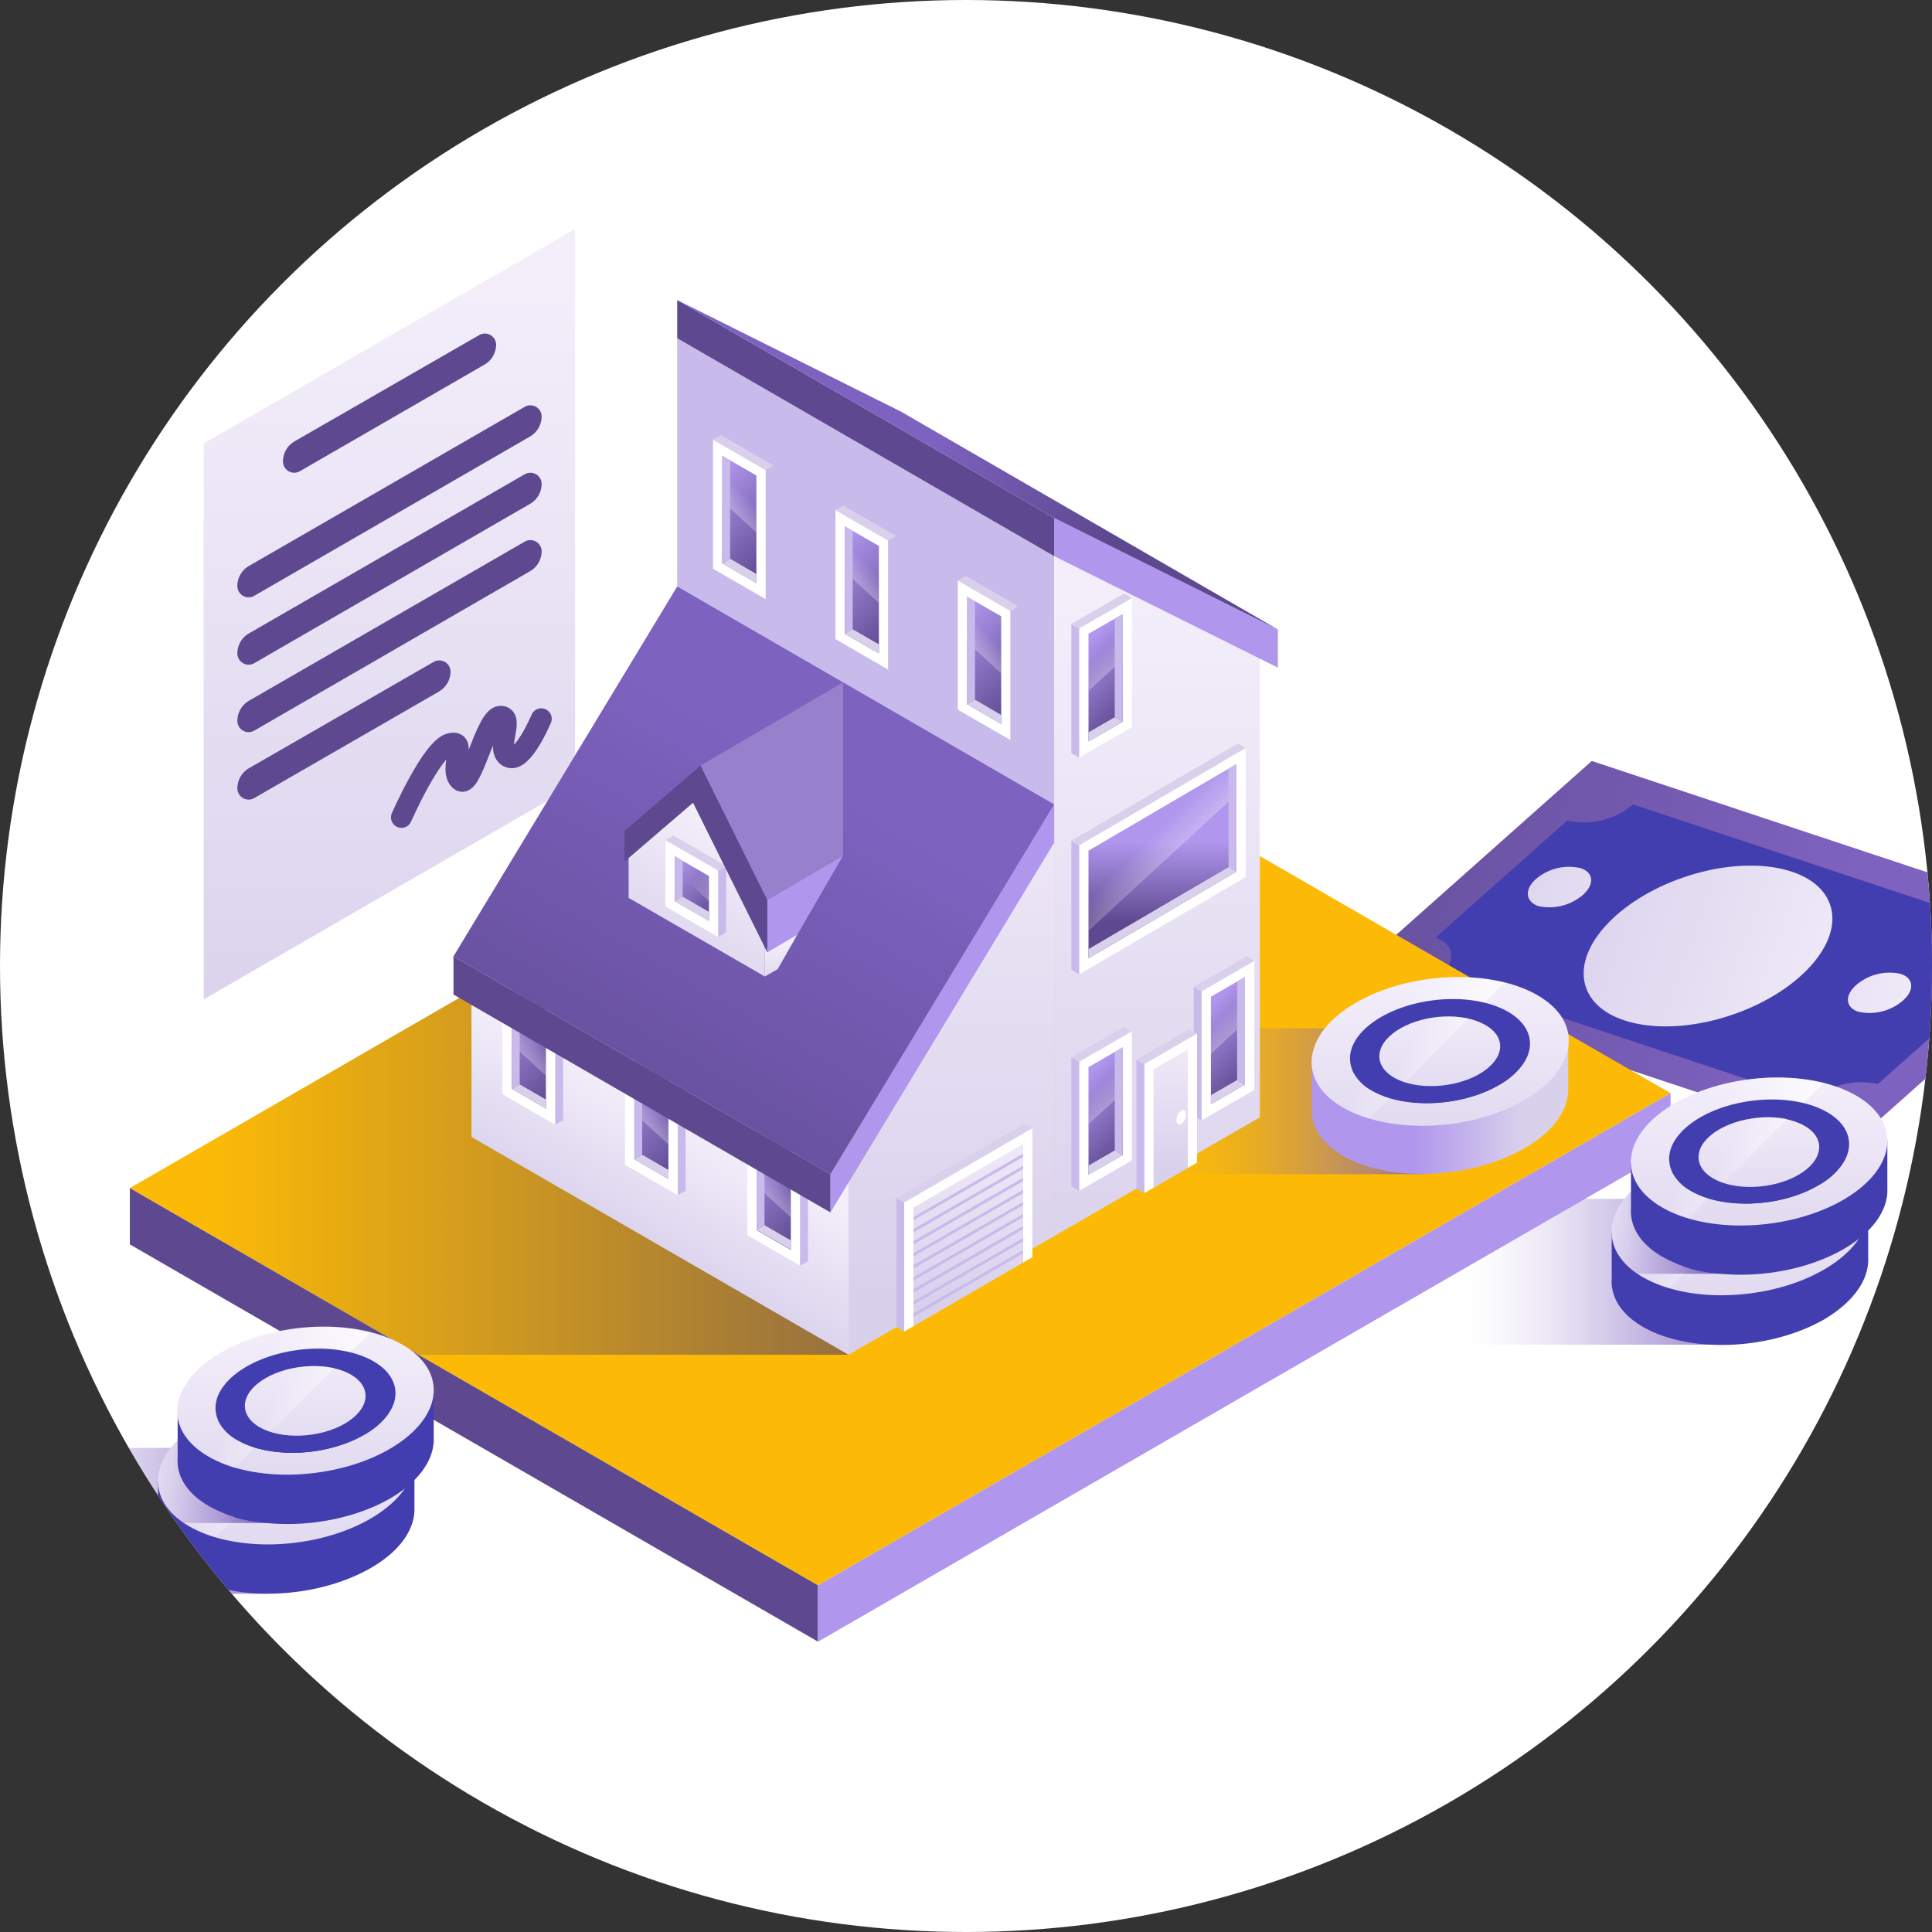 <?xml version="1.0" encoding="UTF-8"?> <svg xmlns="http://www.w3.org/2000/svg" xmlns:xlink="http://www.w3.org/1999/xlink" id="Слой_1" data-name="Слой 1" viewBox="0 0 202.5 202.5"><rect x="0" y="0" width="202.5" height="202.5" fill="#333333" stroke="none"/> <defs> <style>.cls-1,.cls-12{fill:none;}.cls-2{clip-path:url(#clip-path);}.cls-3{fill:#fff;}.cls-4{fill:url(#linear-gradient);}.cls-5{fill:url(#linear-gradient-2);}.cls-6{fill:#423eaf;}.cls-7{fill:url(#linear-gradient-3);}.cls-8{fill:url(#linear-gradient-4);}.cls-9{fill:url(#linear-gradient-5);}.cls-10{fill:url(#linear-gradient-6);}.cls-11{fill:#5e4990;}.cls-12{stroke:#5e4990;stroke-linecap:round;stroke-miterlimit:10;stroke-width:2.2px;}.cls-13{fill:#fcba06;}.cls-14{fill:url(#linear-gradient-7);}.cls-15{fill:url(#linear-gradient-8);}.cls-16{fill:#c9baec;}.cls-17{fill:url(#linear-gradient-9);}.cls-18{fill:url(#linear-gradient-10);}.cls-19{fill:url(#linear-gradient-11);}.cls-20{fill:#d9d1ec;}.cls-21{fill:url(#linear-gradient-12);}.cls-22{fill:url(#linear-gradient-13);}.cls-23{fill:url(#linear-gradient-14);}.cls-24{fill:url(#linear-gradient-15);}.cls-25{fill:url(#linear-gradient-16);}.cls-26{fill:url(#linear-gradient-17);}.cls-27{fill:url(#linear-gradient-18);}.cls-28{fill:url(#linear-gradient-19);}.cls-29{fill:url(#linear-gradient-20);}.cls-30{fill:url(#linear-gradient-21);}.cls-31{fill:url(#linear-gradient-22);}.cls-32{fill:url(#linear-gradient-23);}.cls-33{fill:url(#linear-gradient-24);}.cls-34{fill:url(#linear-gradient-25);}.cls-35{fill:#b096ed;}.cls-36{fill:url(#linear-gradient-26);}.cls-37{fill:url(#linear-gradient-27);}.cls-38{fill:url(#linear-gradient-28);}.cls-39{fill:url(#linear-gradient-29);}.cls-40{fill:url(#linear-gradient-30);}.cls-41{fill:#9781cd;}.cls-42{fill:url(#linear-gradient-31);}.cls-43{fill:url(#linear-gradient-32);}.cls-44{fill:url(#linear-gradient-33);}.cls-45{fill:url(#linear-gradient-34);}.cls-46{fill:url(#linear-gradient-35);}.cls-47{fill:url(#linear-gradient-36);}.cls-48{fill:url(#linear-gradient-37);}.cls-49{fill:url(#linear-gradient-38);}.cls-50{fill:url(#linear-gradient-39);}.cls-51{fill:url(#linear-gradient-40);}.cls-52{fill:url(#linear-gradient-41);}.cls-53{fill:url(#linear-gradient-42);}.cls-54{fill:url(#linear-gradient-43);}.cls-55{fill:url(#linear-gradient-44);}.cls-56{fill:url(#linear-gradient-45);}.cls-57{fill:url(#linear-gradient-46);}.cls-58{fill:url(#linear-gradient-47);}.cls-59{fill:url(#linear-gradient-48);}.cls-60{fill:url(#linear-gradient-49);}.cls-61{fill:url(#linear-gradient-50);}.cls-62{fill:url(#linear-gradient-51);}.cls-63{fill:url(#linear-gradient-52);}.cls-64{fill:url(#linear-gradient-53);}.cls-65{fill:url(#linear-gradient-54);}.cls-66{fill:url(#linear-gradient-55);}.cls-67{fill:url(#linear-gradient-56);}.cls-68{fill:url(#linear-gradient-57);}.cls-69{fill:url(#linear-gradient-58);}.cls-70{fill:url(#linear-gradient-59);}.cls-71{fill:url(#linear-gradient-60);}.cls-72{fill:url(#linear-gradient-61);}.cls-73{fill:url(#linear-gradient-62);}.cls-74{fill:url(#linear-gradient-63);}</style> <clipPath id="clip-path"> <circle class="cls-1" cx="101.25" cy="101.25" r="101.25"></circle> </clipPath> <linearGradient id="linear-gradient" x1="185.96" y1="133.29" x2="153.81" y2="133.29" gradientUnits="userSpaceOnUse"> <stop offset="0" stop-color="#7e62c0"></stop> <stop offset="0.06" stop-color="#7e62c0" stop-opacity="0.91"></stop> <stop offset="0.31" stop-color="#7e62c0" stop-opacity="0.59"></stop> <stop offset="0.54" stop-color="#7e62c0" stop-opacity="0.34"></stop> <stop offset="0.73" stop-color="#7e62c0" stop-opacity="0.15"></stop> <stop offset="0.9" stop-color="#7e62c0" stop-opacity="0.04"></stop> <stop offset="1" stop-color="#7e62c0" stop-opacity="0"></stop> </linearGradient> <linearGradient id="linear-gradient-2" x1="-683.07" y1="686.36" x2="-618.96" y2="723.37" gradientTransform="matrix(0.98, -0.2, 0.2, 0.98, 657.32, -728.02)" gradientUnits="userSpaceOnUse"> <stop offset="0" stop-color="#5e4990"></stop> <stop offset="0.94" stop-color="#7e62c0"></stop> </linearGradient> <linearGradient id="linear-gradient-3" x1="-650.06" y1="704.8" x2="-618.55" y2="723.95" gradientTransform="translate(896.02 -532.42) rotate(6.95)" gradientUnits="userSpaceOnUse"> <stop offset="0" stop-color="#d9d1ec"></stop> <stop offset="1" stop-color="#f3eefa"></stop> </linearGradient> <linearGradient id="linear-gradient-4" x1="-654.26" y1="700.97" x2="-633.54" y2="715.77" gradientTransform="matrix(0.98, -0.2, 0.2, 0.98, 657.32, -728.02)" xlink:href="#linear-gradient-3"></linearGradient> <linearGradient id="linear-gradient-5" x1="-631.93" y1="713.54" x2="-611.91" y2="726.6" gradientTransform="matrix(0.98, -0.2, 0.2, 0.98, 657.32, -728.02)" xlink:href="#linear-gradient-3"></linearGradient> <linearGradient id="linear-gradient-6" x1="40.82" y1="112.27" x2="40.82" y2="29.92" gradientTransform="matrix(1, 0, 0, 1, 0, 0)" xlink:href="#linear-gradient-3"></linearGradient> <linearGradient id="linear-gradient-7" x1="154.92" y1="115.42" x2="122.77" y2="115.42" xlink:href="#linear-gradient"></linearGradient> <linearGradient id="linear-gradient-8" x1="142.55" y1="119.78" x2="21.83" y2="119.78" gradientUnits="userSpaceOnUse"> <stop offset="0" stop-color="#45356d"></stop> <stop offset="1" stop-color="#45356d" stop-opacity="0"></stop> </linearGradient> <linearGradient id="linear-gradient-9" x1="64.38" y1="130.11" x2="71.57" y2="117.28" gradientTransform="matrix(1, 0, 0, 1, 0, 0)" xlink:href="#linear-gradient-3"></linearGradient> <linearGradient id="linear-gradient-10" x1="85.33" y1="128.52" x2="76.87" y2="120.06" gradientUnits="userSpaceOnUse"> <stop offset="0" stop-color="#5e4990"></stop> <stop offset="0.94" stop-color="#b096ed"></stop> </linearGradient> <linearGradient id="linear-gradient-11" x1="-7001.39" y1="128.59" x2="-7006.67" y2="123.3" gradientTransform="matrix(-1, 0, 0, 1, -6925.3, 0)" gradientUnits="userSpaceOnUse"> <stop offset="0" stop-color="#fff"></stop> <stop offset="1" stop-color="#fff" stop-opacity="0"></stop> </linearGradient> <linearGradient id="linear-gradient-12" x1="72.5" y1="121.14" x2="64.05" y2="112.68" xlink:href="#linear-gradient-10"></linearGradient> <linearGradient id="linear-gradient-13" x1="-6988.56" y1="120.94" x2="-6993.85" y2="115.65" xlink:href="#linear-gradient-11"></linearGradient> <linearGradient id="linear-gradient-14" x1="59.66" y1="113.75" x2="51.2" y2="105.3" xlink:href="#linear-gradient-10"></linearGradient> <linearGradient id="linear-gradient-15" x1="-6975.72" y1="113.74" x2="-6981.01" y2="108.45" xlink:href="#linear-gradient-11"></linearGradient> <linearGradient id="linear-gradient-16" x1="107.39" y1="73.44" x2="98.93" y2="64.98" xlink:href="#linear-gradient-10"></linearGradient> <linearGradient id="linear-gradient-17" x1="-7023.44" y1="71.57" x2="-7028.73" y2="66.28" xlink:href="#linear-gradient-11"></linearGradient> <linearGradient id="linear-gradient-18" x1="94.56" y1="66.05" x2="86.1" y2="57.6" xlink:href="#linear-gradient-10"></linearGradient> <linearGradient id="linear-gradient-19" x1="-7010.62" y1="64.19" x2="-7015.91" y2="58.9" xlink:href="#linear-gradient-11"></linearGradient> <linearGradient id="linear-gradient-20" x1="81.72" y1="58.67" x2="73.26" y2="50.21" xlink:href="#linear-gradient-10"></linearGradient> <linearGradient id="linear-gradient-21" x1="-6997.78" y1="56.8" x2="-7003.07" y2="51.52" xlink:href="#linear-gradient-11"></linearGradient> <linearGradient id="linear-gradient-22" x1="99.71" y1="135.56" x2="99.71" y2="69.84" gradientTransform="matrix(1, 0, 0, 1, 0, 0)" xlink:href="#linear-gradient-3"></linearGradient> <linearGradient id="linear-gradient-23" x1="121.27" y1="136.2" x2="121.27" y2="63.5" gradientTransform="matrix(1, 0, 0, 1, 0, 0)" xlink:href="#linear-gradient-3"></linearGradient> <linearGradient id="linear-gradient-24" x1="119.08" y1="74.24" x2="112.68" y2="67.84" xlink:href="#linear-gradient-10"></linearGradient> <linearGradient id="linear-gradient-25" x1="120.89" y1="73.4" x2="115.6" y2="68.11" gradientTransform="matrix(1, 0, 0, 1, 0, 0)" xlink:href="#linear-gradient-11"></linearGradient> <linearGradient id="linear-gradient-26" x1="57.39" y1="129.73" x2="87.2" y2="78.08" gradientTransform="matrix(1, 0, 0, 1, 0, 0)" xlink:href="#linear-gradient-2"></linearGradient> <linearGradient id="linear-gradient-27" x1="81.86" y1="103.81" x2="81.86" y2="98.96" gradientTransform="matrix(1, 0, 0, 1, 0, 0)" xlink:href="#linear-gradient-3"></linearGradient> <linearGradient id="linear-gradient-28" x1="584.51" y1="-2048.93" x2="584.51" y2="-2065.93" gradientTransform="matrix(0.87, 0.5, 0, 1.15, -433.15, 2169.95)" xlink:href="#linear-gradient-3"></linearGradient> <linearGradient id="linear-gradient-29" x1="75.11" y1="95.73" x2="69.93" y2="90.55" xlink:href="#linear-gradient-10"></linearGradient> <linearGradient id="linear-gradient-30" x1="79.86" y1="98.83" x2="72.86" y2="91.84" gradientTransform="matrix(1, 0, 0, 1, 0, 0)" xlink:href="#linear-gradient-11"></linearGradient> <linearGradient id="linear-gradient-31" x1="119.08" y1="119.65" x2="112.68" y2="113.26" xlink:href="#linear-gradient-10"></linearGradient> <linearGradient id="linear-gradient-32" x1="120.89" y1="118.82" x2="115.6" y2="113.53" gradientTransform="matrix(1, 0, 0, 1, 0, 0)" xlink:href="#linear-gradient-11"></linearGradient> <linearGradient id="linear-gradient-33" x1="121.84" y1="96.65" x2="121.84" y2="87.73" xlink:href="#linear-gradient-10"></linearGradient> <linearGradient id="linear-gradient-34" x1="128.7" y1="95.68" x2="120.58" y2="87.56" gradientTransform="matrix(1, 0, 0, 1, 0, 0)" xlink:href="#linear-gradient-11"></linearGradient> <linearGradient id="linear-gradient-35" x1="131.9" y1="112.27" x2="125.51" y2="105.88" xlink:href="#linear-gradient-10"></linearGradient> <linearGradient id="linear-gradient-36" x1="133.71" y1="111.43" x2="128.43" y2="106.15" gradientTransform="matrix(1, 0, 0, 1, 0, 0)" xlink:href="#linear-gradient-11"></linearGradient> <linearGradient id="linear-gradient-37" x1="116.61" y1="53.71" x2="95.89" y2="46.4" gradientTransform="matrix(1, 0, 0, 1, 0, 0)" xlink:href="#linear-gradient-2"></linearGradient> <linearGradient id="linear-gradient-38" x1="122.7" y1="122.33" x2="122.7" y2="107.5" gradientTransform="matrix(1, 0, 0, 1, 0, 0)" xlink:href="#linear-gradient-3"></linearGradient> <linearGradient id="linear-gradient-39" x1="101.49" y1="136.15" x2="101.49" y2="116.62" gradientTransform="matrix(1, 0, 0, 1, 0, 0)" xlink:href="#linear-gradient-3"></linearGradient> <linearGradient id="linear-gradient-40" x1="182.36" y1="143.84" x2="182.36" y2="120.68" gradientTransform="translate(16.83 -21.12) rotate(6.95)" xlink:href="#linear-gradient-3"></linearGradient> <linearGradient id="linear-gradient-41" x1="187.11" y1="130.81" x2="175.5" y2="124.58" gradientUnits="userSpaceOnUse"> <stop offset="0" stop-color="#fff"></stop> <stop offset="0.86" stop-color="#fff" stop-opacity="0"></stop> </linearGradient> <linearGradient id="linear-gradient-42" x1="179.68" y1="126.89" x2="167.09" y2="126.89" xlink:href="#linear-gradient"></linearGradient> <linearGradient id="linear-gradient-43" x1="182.33" y1="139.31" x2="182.33" y2="121.38" gradientTransform="matrix(1, 0, 0, 1, 0, 0)" xlink:href="#linear-gradient-3"></linearGradient> <linearGradient id="linear-gradient-44" x1="187.24" y1="130.99" x2="178.25" y2="125.88" xlink:href="#linear-gradient-41"></linearGradient> <linearGradient id="linear-gradient-45" x1="184.38" y1="136.53" x2="184.38" y2="113.37" gradientTransform="translate(15.96 -21.42) rotate(6.95)" xlink:href="#linear-gradient-3"></linearGradient> <linearGradient id="linear-gradient-46" x1="189.13" y1="123.5" x2="177.52" y2="117.27" xlink:href="#linear-gradient-41"></linearGradient> <linearGradient id="linear-gradient-47" x1="184.35" y1="132" x2="184.35" y2="114.07" gradientTransform="matrix(1, 0, 0, 1, 0, 0)" xlink:href="#linear-gradient-3"></linearGradient> <linearGradient id="linear-gradient-48" x1="189.26" y1="123.68" x2="180.27" y2="118.57" xlink:href="#linear-gradient-41"></linearGradient> <linearGradient id="linear-gradient-49" x1="32.75" y1="159.41" x2="0.91" y2="159.41" xlink:href="#linear-gradient"></linearGradient> <linearGradient id="linear-gradient-50" x1="30" y1="169.95" x2="30" y2="146.8" gradientTransform="translate(18.87 -2.5) rotate(6.95)" xlink:href="#linear-gradient-3"></linearGradient> <linearGradient id="linear-gradient-51" x1="34.75" y1="156.93" x2="23.13" y2="150.7" xlink:href="#linear-gradient-41"></linearGradient> <linearGradient id="linear-gradient-52" x1="27.31" y1="153" x2="14.73" y2="153" xlink:href="#linear-gradient"></linearGradient> <linearGradient id="linear-gradient-53" x1="29.97" y1="165.43" x2="29.97" y2="147.5" gradientTransform="matrix(1, 0, 0, 1, 0, 0)" xlink:href="#linear-gradient-3"></linearGradient> <linearGradient id="linear-gradient-54" x1="34.87" y1="157.1" x2="25.89" y2="151.99" xlink:href="#linear-gradient-41"></linearGradient> <linearGradient id="linear-gradient-55" x1="32.02" y1="162.64" x2="32.02" y2="139.49" gradientTransform="translate(18 -2.8) rotate(6.95)" xlink:href="#linear-gradient-3"></linearGradient> <linearGradient id="linear-gradient-56" x1="36.77" y1="149.62" x2="25.15" y2="143.39" xlink:href="#linear-gradient-41"></linearGradient> <linearGradient id="linear-gradient-57" x1="31.99" y1="158.12" x2="31.99" y2="140.19" gradientTransform="matrix(1, 0, 0, 1, 0, 0)" xlink:href="#linear-gradient-3"></linearGradient> <linearGradient id="linear-gradient-58" x1="36.89" y1="149.79" x2="27.91" y2="144.68" xlink:href="#linear-gradient-41"></linearGradient> <linearGradient id="linear-gradient-59" x1="148.18" y1="115.34" x2="160.29" y2="115.34" gradientUnits="userSpaceOnUse"> <stop offset="0" stop-color="#b096ed"></stop> <stop offset="0.94" stop-color="#d9d1ec"></stop> </linearGradient> <linearGradient id="linear-gradient-60" x1="150.93" y1="126" x2="150.93" y2="102.84" gradientTransform="matrix(1, 0, 0, 1, 0, 0)" xlink:href="#linear-gradient-3"></linearGradient> <linearGradient id="linear-gradient-61" x1="155.68" y1="112.97" x2="144.06" y2="106.74" xlink:href="#linear-gradient-41"></linearGradient> <linearGradient id="linear-gradient-62" x1="150.9" y1="121.47" x2="150.9" y2="103.54" gradientTransform="matrix(1, 0, 0, 1, 0, 0)" xlink:href="#linear-gradient-3"></linearGradient> <linearGradient id="linear-gradient-63" x1="155.8" y1="113.15" x2="146.82" y2="108.04" xlink:href="#linear-gradient-41"></linearGradient> </defs> <g class="cls-2"> <circle class="cls-3" cx="101.25" cy="101.25" r="101.25"></circle> <circle class="cls-1" cx="101.25" cy="101.25" r="101.25"></circle> <polygon class="cls-4" points="180.39 140.94 143.37 140.94 143.37 125.65 180.77 125.65 180.39 140.94"></polygon> <polygon class="cls-5" points="141.41 102.37 166.84 79.76 219.58 97.26 194.15 119.88 141.41 102.37"></polygon> <path class="cls-6" d="M210.17,97.26l0,0-39-12.94A7.94,7.94,0,0,1,164.27,86h0l-13.83,12.3h.06c2,.67,2.16,2.5.38,4.12l39,12.94h0a8,8,0,0,1,6.95-1.74l13.71-12.2C208.49,100.75,208.34,98.89,210.17,97.26Z"></path> <ellipse class="cls-7" cx="179.02" cy="99.17" rx="13.51" ry="7.64" transform="translate(-22.27 62.23) rotate(-18.59)"></ellipse> <path class="cls-8" d="M161,92.12A5.35,5.35,0,0,1,165.69,91c1.35.45,1.45,1.7.22,2.8a5.42,5.42,0,0,1-4.69,1.17C159.87,94.47,159.77,93.21,161,92.12Z"></path> <path class="cls-9" d="M194.55,103.25a5.34,5.34,0,0,1,4.68-1.17c1.36.45,1.46,1.7.23,2.79a5.36,5.36,0,0,1-4.69,1.17C193.42,105.59,193.32,104.34,194.55,103.25Z"></path> <polygon class="cls-10" points="21.35 104.75 21.35 46.48 60.28 24 60.28 82.26 21.35 104.75"></polygon> <path class="cls-11" d="M31.43,49.39,50.76,38.23A2.43,2.43,0,0,0,52,36.12h0a1.18,1.18,0,0,0-1.77-1L30.87,46.26a2.44,2.44,0,0,0-1.21,2.11h0A1.18,1.18,0,0,0,31.43,49.39Z"></path> <path class="cls-11" d="M26.65,83.65,46,72.49a2.43,2.43,0,0,0,1.22-2.11h0a1.18,1.18,0,0,0-1.77-1L26.09,80.52a2.44,2.44,0,0,0-1.21,2.11h0A1.18,1.18,0,0,0,26.65,83.65Z"></path> <path class="cls-11" d="M24.88,61.43h0a2.43,2.43,0,0,1,1.21-2.11L55,42.64a1.18,1.18,0,0,1,1.77,1h0a2.44,2.44,0,0,1-1.21,2.11L26.65,62.45A1.18,1.18,0,0,1,24.88,61.43Z"></path> <path class="cls-11" d="M24.88,68.49h0a2.41,2.41,0,0,1,1.21-2.1L55,49.71a1.18,1.18,0,0,1,1.77,1h0a2.41,2.41,0,0,1-1.21,2.1L26.65,69.51A1.18,1.18,0,0,1,24.88,68.49Z"></path> <path class="cls-11" d="M24.88,75.56h0a2.44,2.44,0,0,1,1.21-2.11L55,56.77a1.18,1.18,0,0,1,1.77,1h0a2.43,2.43,0,0,1-1.21,2.1L26.65,76.58A1.18,1.18,0,0,1,24.88,75.56Z"></path> <path class="cls-12" d="M42.08,85.67s3.19-7.27,5.11-7.73-.22,2.62,1,3.83,2.69-6.68,4.27-6.69-.62,3.5.83,4.26,3.44-4,3.44-4"></path> <polygon class="cls-13" points="175.1 114.58 85.74 166.17 13.61 124.53 102.97 72.94 175.1 114.58"></polygon> <polygon class="cls-14" points="149.35 123.07 112.33 123.07 112.33 107.78 149.73 107.78 149.35 123.07"></polygon> <polygon class="cls-15" points="88.94 142 43.88 142 13.61 124.53 60.34 97.55 88.94 142"></polygon> <polygon class="cls-16" points="70.98 35.44 110.49 58.28 110.49 129.56 70.98 106.72 70.98 35.44"></polygon> <polygon class="cls-17" points="49.42 119.17 49.42 101.09 88.94 123.93 88.94 142 49.42 119.17"></polygon> <polygon class="cls-3" points="83.86 132.65 83.86 119.12 78.33 115.93 78.33 129.46 83.86 132.65"></polygon> <path class="cls-18" d="M79.31,117.62l3.58,2.06V131l-3.58-2.06Z"></path> <polygon class="cls-19" points="82.89 127.6 79.31 124.31 79.31 119.56 82.89 121.62 82.89 127.6"></polygon> <polygon class="cls-16" points="83.86 132.65 84.69 132.18 84.69 118.65 83.86 119.12 83.86 132.65"></polygon> <polygon class="cls-16" points="79.31 128.9 80.13 128.42 80.13 118.09 79.31 117.62 79.31 128.9"></polygon> <polygon class="cls-20" points="78.33 115.93 79.16 115.45 84.69 118.65 83.86 119.12 78.33 115.93"></polygon> <polygon class="cls-20" points="79.31 128.9 80.13 128.42 82.89 130.01 82.89 130.96 79.31 128.9"></polygon> <polygon class="cls-3" points="71.04 125.27 71.04 111.74 65.51 108.55 65.51 122.08 71.04 125.27"></polygon> <path class="cls-21" d="M66.49,110.24l3.57,2.06v11.28l-3.57-2.07Z"></path> <polygon class="cls-22" points="70.06 119.95 66.49 116.66 66.49 111.91 70.06 113.97 70.06 119.95"></polygon> <polygon class="cls-16" points="71.04 125.27 71.86 124.8 71.86 111.26 71.04 111.74 71.04 125.27"></polygon> <polygon class="cls-16" points="66.49 121.51 67.31 121.04 67.31 110.71 66.49 110.24 66.49 121.51"></polygon> <polygon class="cls-20" points="65.51 108.55 66.33 108.07 71.86 111.26 71.04 111.74 65.51 108.55"></polygon> <polygon class="cls-20" points="66.49 121.51 67.31 121.04 70.06 122.63 70.06 123.58 66.49 121.51"></polygon> <polygon class="cls-3" points="58.2 117.89 58.2 104.36 52.67 101.17 52.67 114.69 58.2 117.89"></polygon> <path class="cls-23" d="M53.65,102.86l3.57,2.06V116.2l-3.57-2.07Z"></path> <polygon class="cls-24" points="57.22 112.75 53.65 109.46 53.65 104.71 57.22 106.77 57.22 112.75"></polygon> <polygon class="cls-16" points="58.2 117.89 59.02 117.41 59.02 103.88 58.2 104.36 58.2 117.89"></polygon> <polygon class="cls-16" points="53.65 114.13 54.47 113.66 54.47 103.33 53.65 102.86 53.65 114.13"></polygon> <polygon class="cls-20" points="52.67 101.17 53.49 100.69 59.02 103.88 58.2 104.36 52.67 101.17"></polygon> <polygon class="cls-20" points="53.65 114.13 54.47 113.66 57.22 115.25 57.22 116.2 53.65 114.13"></polygon> <polygon class="cls-3" points="105.92 77.57 105.92 64.04 100.39 60.84 100.39 74.38 105.92 77.57"></polygon> <path class="cls-25" d="M101.37,62.54l3.57,2.06V75.88l-3.57-2.07Z"></path> <polygon class="cls-26" points="104.94 70.58 101.37 67.29 101.37 62.54 104.94 64.6 104.94 70.58"></polygon> <polygon class="cls-16" points="105.92 77.57 106.74 77.09 106.74 63.56 105.92 64.04 105.92 77.57"></polygon> <polygon class="cls-16" points="101.37 73.81 102.19 73.34 102.19 63.01 101.37 62.54 101.37 73.81"></polygon> <polygon class="cls-20" points="100.39 60.84 101.22 60.37 106.74 63.56 105.92 64.04 100.39 60.84"></polygon> <polygon class="cls-20" points="101.37 73.81 102.19 73.34 104.94 74.93 104.94 75.88 101.37 73.81"></polygon> <polygon class="cls-3" points="93.1 70.19 93.1 56.66 87.57 53.46 87.57 66.99 93.1 70.19"></polygon> <path class="cls-27" d="M88.54,55.16l3.58,2.06V68.49l-3.58-2.06Z"></path> <polygon class="cls-28" points="92.12 63.2 88.55 59.91 88.55 55.16 92.12 57.22 92.12 63.2"></polygon> <polygon class="cls-16" points="93.1 70.19 93.92 69.71 93.92 56.18 93.1 56.66 93.1 70.19"></polygon> <polygon class="cls-16" points="88.55 66.43 89.37 65.95 89.37 55.63 88.55 55.16 88.55 66.43"></polygon> <polygon class="cls-20" points="87.57 53.46 88.39 52.99 93.92 56.18 93.1 56.66 87.57 53.46"></polygon> <polygon class="cls-20" points="88.55 66.43 89.37 65.95 92.12 67.54 92.12 68.49 88.55 66.43"></polygon> <polygon class="cls-3" points="80.26 62.8 80.26 49.27 74.73 46.08 74.73 59.61 80.26 62.8"></polygon> <path class="cls-29" d="M75.7,47.77l3.58,2.07V61.11L75.7,59.05Z"></path> <polygon class="cls-30" points="79.28 55.82 75.7 52.52 75.7 47.77 79.28 49.84 79.28 55.82"></polygon> <polygon class="cls-16" points="80.26 62.8 81.08 62.33 81.08 48.8 80.26 49.27 80.26 62.8"></polygon> <polygon class="cls-16" points="75.7 59.05 76.53 58.57 76.53 48.25 75.7 47.77 75.7 59.05"></polygon> <polygon class="cls-20" points="74.73 46.08 75.55 45.61 81.08 48.8 80.26 49.27 74.73 46.08"></polygon> <polygon class="cls-20" points="75.7 59.05 76.53 58.57 79.28 60.16 79.28 61.11 75.7 59.05"></polygon> <polygon class="cls-31" points="110.49 129.56 110.49 88.3 88.94 123.93 88.94 142 110.49 129.56"></polygon> <polygon class="cls-32" points="110.49 129.56 110.49 58.27 132.05 69.02 132.05 117.11 110.49 129.56"></polygon> <polygon class="cls-3" points="113.11 79.4 113.11 65.87 118.64 62.68 118.64 76.21 113.11 79.4"></polygon> <path class="cls-33" d="M117.67,75.65l-3.58,2.06V66.43l3.58-2.06Z"></path> <polygon class="cls-34" points="114.09 72.42 117.67 69.12 117.67 64.37 114.09 66.44 114.09 72.42"></polygon> <polygon class="cls-16" points="113.11 79.4 112.29 78.93 112.29 65.4 113.11 65.87 113.11 79.4"></polygon> <polygon class="cls-16" points="117.67 75.65 116.84 75.17 116.84 64.84 117.67 64.37 117.67 75.65"></polygon> <polygon class="cls-20" points="118.64 62.68 117.82 62.2 112.29 65.4 113.11 65.87 118.64 62.68"></polygon> <polygon class="cls-20" points="117.67 75.64 116.84 75.17 114.09 76.76 114.09 77.71 117.67 75.64"></polygon> <polygon class="cls-35" points="87.04 123.07 87.04 127.08 110.49 88.31 110.49 84.31 87.04 123.07"></polygon> <polygon class="cls-35" points="133.94 65.98 133.94 69.98 110.49 58.29 110.49 54.29 133.94 65.98"></polygon> <polygon class="cls-36" points="70.98 61.47 110.49 84.31 87.04 123.07 47.53 100.24 70.98 61.47"></polygon> <polygon class="cls-11" points="47.53 104.24 87.04 127.08 87.04 123.07 47.53 100.24 47.53 104.24"></polygon> <polygon class="cls-11" points="70.98 31.45 110.49 54.29 110.49 58.29 70.98 35.45 70.98 31.45"></polygon> <polygon class="cls-37" points="80.17 102.35 81.51 101.58 83.56 97.98 80.17 99.32 80.17 102.35"></polygon> <polygon class="cls-35" points="80.42 99.82 83.56 97.98 88.37 89.67 80.42 94.32 80.42 99.82"></polygon> <polygon class="cls-38" points="73.03 82.19 65.89 88.33 65.89 94.11 80.17 102.35 80.17 96.58 73.03 82.19"></polygon> <polygon class="cls-3" points="75.28 98.22 75.28 91.25 69.75 88.06 69.75 95.02 75.28 98.22"></polygon> <path class="cls-39" d="M70.73,89.75l3.58,2.07v4.7l-3.58-2.06Z"></path> <polygon class="cls-40" points="70.73 91.17 74.31 94.46 74.31 91.82 70.73 89.75 70.73 91.17"></polygon> <polygon class="cls-16" points="75.28 98.22 76.11 97.74 76.11 90.78 75.28 91.25 75.28 98.22"></polygon> <polygon class="cls-16" points="70.73 94.46 71.55 93.99 71.55 90.23 70.73 89.75 70.73 94.46"></polygon> <polygon class="cls-20" points="69.75 88.06 70.58 87.58 76.11 90.78 75.28 91.25 69.75 88.06"></polygon> <polygon class="cls-20" points="70.73 94.46 71.55 93.98 74.31 95.58 74.31 96.53 70.73 94.46"></polygon> <polygon class="cls-11" points="73.43 80.24 65.44 87.1 65.44 90.32 72.64 84.14 80.42 99.82 80.42 94.32 73.43 80.24"></polygon> <polygon class="cls-41" points="88.37 71.52 73.43 80.24 80.42 94.32 88.37 89.67 88.37 71.52"></polygon> <polygon class="cls-3" points="113.11 124.82 113.11 111.28 118.64 108.09 118.64 121.62 113.11 124.82"></polygon> <path class="cls-42" d="M117.67,121.06l-3.58,2.06V111.85l3.58-2.07Z"></path> <polygon class="cls-43" points="114.09 117.83 117.67 114.53 117.67 109.78 114.09 111.85 114.09 117.83"></polygon> <polygon class="cls-16" points="113.11 124.82 112.29 124.34 112.29 110.81 113.11 111.28 113.11 124.82"></polygon> <polygon class="cls-16" points="117.67 121.06 116.84 120.58 116.84 110.26 117.67 109.78 117.67 121.06"></polygon> <polygon class="cls-20" points="118.64 108.09 117.82 107.62 112.29 110.81 113.11 111.28 118.64 108.09"></polygon> <polygon class="cls-20" points="117.67 121.06 116.84 120.58 114.09 122.17 114.09 123.12 117.67 121.06"></polygon> <polygon class="cls-3" points="113.11 102.13 113.11 88.6 130.57 78.4 130.57 91.93 113.11 102.13"></polygon> <path class="cls-44" d="M129.59,91.37l-15.5,9.07V89.16l15.5-9.07Z"></path> <polygon class="cls-45" points="129.59 83.27 129.59 80.09 114.09 89.16 114.09 97.55 129.59 83.27"></polygon> <polygon class="cls-16" points="113.11 102.13 112.29 101.65 112.29 88.12 113.11 88.6 113.11 102.13"></polygon> <polygon class="cls-16" points="129.59 91.37 128.77 90.89 128.77 80.57 129.59 80.09 129.59 91.37"></polygon> <polygon class="cls-20" points="130.57 78.4 129.75 77.93 112.29 88.12 113.11 88.6 130.57 78.4"></polygon> <polygon class="cls-20" points="129.59 91.37 128.77 90.89 114.09 99.48 114.09 100.44 129.59 91.37"></polygon> <polygon class="cls-3" points="125.94 117.43 125.94 103.9 131.47 100.71 131.47 114.24 125.94 117.43"></polygon> <path class="cls-46" d="M130.49,113.68l-3.57,2.06V104.47l3.57-2.07Z"></path> <polygon class="cls-47" points="126.92 110.45 130.49 107.15 130.49 102.4 126.92 104.47 126.92 110.45"></polygon> <polygon class="cls-16" points="125.94 117.43 125.12 116.96 125.12 103.43 125.94 103.9 125.94 117.43"></polygon> <polygon class="cls-16" points="130.49 113.68 129.67 113.2 129.67 102.88 130.49 102.4 130.49 113.68"></polygon> <polygon class="cls-20" points="131.47 100.71 130.65 100.24 125.12 103.43 125.94 103.9 131.47 100.71"></polygon> <polygon class="cls-20" points="130.49 113.68 129.67 113.2 126.92 114.79 126.92 115.74 130.49 113.68"></polygon> <polygon class="cls-48" points="94.43 43.14 133.94 65.98 110.49 54.29 70.98 31.45 94.43 43.14"></polygon> <polygon class="cls-3" points="119.94 111.52 119.94 125.05 120.92 124.49 120.92 112.09 124.49 110.02 124.49 122.42 125.47 121.86 125.47 108.33 119.94 111.52"></polygon> <path class="cls-49" d="M124.49,122.43l-3.57,2.06v-12.4l3.57-2.07Z"></path> <path class="cls-3" d="M124.31,116.79c0-.37-.22-.54-.5-.38a1.19,1.19,0,0,0-.49,1c0,.36.22.53.49.37A1.16,1.16,0,0,0,124.31,116.79Z"></path> <polygon class="cls-16" points="119.94 125.05 119.12 124.58 119.12 111.05 119.94 111.52 119.94 125.05"></polygon> <polygon class="cls-20" points="125.47 108.33 124.64 107.86 119.12 111.05 119.94 111.52 125.47 108.33"></polygon> <polygon class="cls-3" points="94.77 126.03 94.77 139.56 95.75 139 95.75 126.59 107.23 119.94 107.23 132.34 108.21 131.77 108.21 118.24 94.77 126.03"></polygon> <path class="cls-50" d="M107.23,132.34,95.74,139V126.59l11.49-6.66Z"></path> <polygon class="cls-16" points="94.77 139.56 93.95 139.08 93.95 125.55 94.77 126.03 94.77 139.56"></polygon> <polygon class="cls-20" points="108.21 118.24 107.39 117.77 93.95 125.55 94.77 126.03 108.21 118.24"></polygon> <polygon class="cls-16" points="95.75 127.56 107.23 120.92 107.23 121.27 95.75 127.9 95.75 127.56"></polygon> <polygon class="cls-16" points="95.75 128.82 107.23 122.19 107.23 122.53 95.75 129.17 95.75 128.82"></polygon> <polygon class="cls-16" points="95.75 130.08 107.23 123.45 107.23 123.8 95.75 130.43 95.75 130.08"></polygon> <polygon class="cls-16" points="95.75 131.35 107.23 124.71 107.23 125.06 95.75 131.69 95.75 131.35"></polygon> <polygon class="cls-16" points="95.75 132.61 107.23 125.98 107.23 126.32 95.75 132.96 95.75 132.61"></polygon> <polygon class="cls-16" points="95.75 133.87 107.23 127.24 107.23 127.58 95.75 134.22 95.75 133.87"></polygon> <polygon class="cls-16" points="95.75 135.13 107.23 128.5 107.23 128.85 95.75 135.48 95.75 135.13"></polygon> <polygon class="cls-16" points="95.75 136.4 107.23 129.76 107.23 130.11 95.75 136.74 95.75 136.4"></polygon> <polygon class="cls-16" points="95.75 137.66 107.23 131.03 107.23 131.37 95.75 138.01 95.75 137.66"></polygon> <polygon class="cls-11" points="13.61 124.53 13.61 130.43 85.74 172.07 85.74 166.17 13.61 124.53"></polygon> <polygon class="cls-35" points="85.74 166.17 175.1 114.58 175.1 120.48 85.74 172.07 85.74 166.17"></polygon> <path class="cls-6" d="M195.81,131.88h0v-5l-3.5.3c-4.89-2.68-13.21-2.3-18.75.9a13.43,13.43,0,0,0-1.28.83l-3.35.29V134h0c-.13,1.89.94,3.73,3.27,5.07,4.86,2.81,13.35,2.46,19-.78C194.32,136.44,195.9,134.09,195.81,131.88Z"></path> <ellipse class="cls-51" cx="182.36" cy="128.01" rx="13.51" ry="7.64" transform="translate(-14.15 23) rotate(-6.95)"></ellipse> <path class="cls-52" d="M173.56,122.93c-5.61,3.24-6.22,8.14-1.36,10.95a12.84,12.84,0,0,0,2.72,1.14l14.2-14.2A22.37,22.37,0,0,0,173.56,122.93Z"></path> <path class="cls-53" d="M183.56,120.27a21.81,21.81,0,0,0-10,2.66c-5.37,3.11-6.16,7.73-1.94,10.58h11.62Z"></path> <path class="cls-6" d="M176.19,124.45c3.94-2.28,9.9-2.53,13.31-.56s3,5.41-1,7.69-9.9,2.52-13.31.55S172.25,126.72,176.19,124.45Z"></path> <path class="cls-6" d="M189.5,126.39c-3.41-2-9.37-1.72-13.31.55a6.64,6.64,0,0,0-3,3.08,4.61,4.61,0,0,0,2,2.11c3.41,2,9.37,1.72,13.31-.55a6.64,6.64,0,0,0,3-3.08A4.61,4.61,0,0,0,189.5,126.39Z"></path> <path class="cls-6" d="M188.66,129.85v-2.23l-1.54.12c-2.29-1.32-6.28-1.15-8.91.37a5.59,5.59,0,0,0-.54.35l-1.66.13v2.51h0a2.43,2.43,0,0,0,1,1.8,15.69,15.69,0,0,0,10.52-.83,2.87,2.87,0,0,0,1.07-2.21Z"></path> <path class="cls-54" d="M187.11,125.27c-2.28-1.32-6.28-1.15-8.92.37s-2.92,3.83-.64,5.15,6.28,1.15,8.92-.37S189.4,126.59,187.11,125.27Z"></path> <path class="cls-55" d="M178.19,125.64c-2.64,1.52-2.92,3.83-.64,5.15a6.19,6.19,0,0,0,1.11.48l6.67-6.67A10.59,10.59,0,0,0,178.19,125.64Z"></path> <path class="cls-6" d="M197.82,124.57h0v-5l-3.49.3c-4.89-2.68-13.21-2.3-18.75.9a13.43,13.43,0,0,0-1.28.83l-3.35.29v4.75h0c-.13,1.89.94,3.73,3.27,5.07,4.86,2.81,13.35,2.46,19-.78C196.34,129.13,197.92,126.78,197.82,124.57Z"></path> <ellipse class="cls-56" cx="184.38" cy="120.7" rx="13.51" ry="7.64" transform="translate(-13.25 23.19) rotate(-6.95)"></ellipse> <path class="cls-57" d="M175.58,115.62c-5.61,3.24-6.22,8.14-1.36,10.95a12.84,12.84,0,0,0,2.72,1.14l14.2-14.2A22.37,22.37,0,0,0,175.58,115.62Z"></path> <ellipse class="cls-6" cx="184.38" cy="120.7" rx="9.48" ry="5.37" transform="translate(-13.25 23.19) rotate(-6.95)"></ellipse> <path class="cls-6" d="M191.52,119.08c-3.41-2-9.37-1.72-13.31.55a6.64,6.64,0,0,0-3,3.08,4.61,4.61,0,0,0,2,2.11c3.41,2,9.37,1.72,13.31-.55a6.64,6.64,0,0,0,3-3.08A4.61,4.61,0,0,0,191.52,119.08Z"></path> <path class="cls-6" d="M190.68,122.55v-2.24l-1.54.12c-2.29-1.32-6.28-1.15-8.91.37a5.59,5.59,0,0,0-.54.35l-1.66.13v2.51h0a2.43,2.43,0,0,0,1,1.8,15.69,15.69,0,0,0,10.52-.83,2.87,2.87,0,0,0,1.07-2.21Z"></path> <path class="cls-58" d="M189.13,118c-2.28-1.32-6.28-1.15-8.92.37s-2.92,3.83-.64,5.15,6.28,1.15,8.92-.37S191.42,119.28,189.13,118Z"></path> <path class="cls-59" d="M180.21,118.33c-2.64,1.52-2.92,3.83-.64,5.15a6.19,6.19,0,0,0,1.11.48l6.67-6.67A10.59,10.59,0,0,0,180.21,118.33Z"></path> <polygon class="cls-60" points="28.03 167.05 -2.86 167.05 -2.86 151.76 28.41 151.76 28.03 167.05"></polygon> <path class="cls-6" d="M43.44,158h0v-5l-3.49.3c-4.9-2.68-13.22-2.3-18.75.9a12.27,12.27,0,0,0-1.28.83l-3.35.29v4.75h0c-.14,1.9.93,3.73,3.27,5.08,4.86,2.8,13.35,2.45,19-.79C42,162.55,43.53,160.2,43.44,158Z"></path> <ellipse class="cls-61" cx="30" cy="154.12" rx="13.51" ry="7.64" transform="translate(-18.43 4.76) rotate(-6.95)"></ellipse> <path class="cls-62" d="M21.2,149c-5.61,3.24-6.22,8.15-1.36,11a12.84,12.84,0,0,0,2.72,1.14l14.19-14.2A22.4,22.4,0,0,0,21.2,149Z"></path> <path class="cls-63" d="M31.2,146.38a21.93,21.93,0,0,0-10,2.66c-5.38,3.11-6.16,7.74-1.94,10.59H30.87Z"></path> <ellipse class="cls-6" cx="30" cy="154.12" rx="9.48" ry="5.37" transform="translate(-18.43 4.76) rotate(-6.95)"></ellipse> <path class="cls-6" d="M37.13,152.5c-3.41-2-9.37-1.72-13.31.55a6.66,6.66,0,0,0-3,3.08,4.61,4.61,0,0,0,2,2.11c3.41,2,9.37,1.73,13.31-.55a6.64,6.64,0,0,0,3-3.08A4.64,4.64,0,0,0,37.13,152.5Z"></path> <path class="cls-6" d="M36.29,156v-2.24l-1.54.12c-2.28-1.32-6.27-1.15-8.9.37a5.77,5.77,0,0,0-.55.35l-1.65.13v2.51h0a2.43,2.43,0,0,0,1,1.81,15.7,15.7,0,0,0,10.52-.84A2.87,2.87,0,0,0,36.29,156Z"></path> <path class="cls-64" d="M34.75,151.38c-2.29-1.32-6.28-1.15-8.92.37s-2.93,3.83-.64,5.15,6.28,1.16,8.92-.37S37,152.7,34.75,151.38Z"></path> <path class="cls-65" d="M25.83,151.75c-2.64,1.53-2.93,3.83-.64,5.15a5.55,5.55,0,0,0,1.11.48L33,150.72A10.51,10.51,0,0,0,25.83,151.75Z"></path> <path class="cls-6" d="M45.46,150.68h0v-5L42,146c-4.9-2.68-13.22-2.3-18.75.9a12.27,12.27,0,0,0-1.28.83l-3.35.29v4.75h0c-.14,1.9.93,3.73,3.27,5.08,4.86,2.8,13.35,2.45,19-.79C44,155.24,45.55,152.89,45.46,150.68Z"></path> <ellipse class="cls-66" cx="32.02" cy="146.81" rx="13.51" ry="7.64" transform="translate(-17.53 4.95) rotate(-6.95)"></ellipse> <path class="cls-67" d="M23.22,141.73c-5.61,3.24-6.22,8.15-1.36,11a12.84,12.84,0,0,0,2.72,1.14l14.19-14.2A22.39,22.39,0,0,0,23.22,141.73Z"></path> <ellipse class="cls-6" cx="32.02" cy="146.81" rx="9.48" ry="5.37" transform="translate(-17.53 4.95) rotate(-6.95)"></ellipse> <path class="cls-6" d="M39.15,145.19c-3.41-2-9.37-1.72-13.31.55a6.66,6.66,0,0,0-3,3.08,4.61,4.61,0,0,0,2,2.11c3.41,2,9.37,1.73,13.31-.55a6.64,6.64,0,0,0,3-3.08A4.64,4.64,0,0,0,39.15,145.19Z"></path> <path class="cls-6" d="M38.31,148.66v-2.24l-1.54.12c-2.28-1.32-6.27-1.15-8.9.37a5.77,5.77,0,0,0-.55.35l-1.65.13v2.52h0a2.43,2.43,0,0,0,1,1.81,15.7,15.7,0,0,0,10.52-.84,2.87,2.87,0,0,0,1.07-2.21Z"></path> <path class="cls-68" d="M36.77,144.07c-2.29-1.32-6.28-1.15-8.92.37s-2.93,3.83-.64,5.15,6.28,1.16,8.92-.37S39.06,145.39,36.77,144.07Z"></path> <path class="cls-69" d="M27.85,144.44c-2.64,1.53-2.93,3.83-.64,5.15a5.55,5.55,0,0,0,1.11.48L35,143.41A10.51,10.51,0,0,0,27.85,144.44Z"></path> <path class="cls-70" d="M164.37,114h0v-5l-3.49.3c-4.9-2.67-13.22-2.29-18.75.9-.46.27-.89.55-1.28.83l-3.35.29v4.75h0c-.14,1.9.93,3.73,3.27,5.08,4.86,2.81,13.35,2.46,19-.79C162.89,118.59,164.46,116.24,164.37,114Z"></path> <path class="cls-71" d="M142.13,105.09c5.61-3.24,14.1-3.6,19-.79s4.26,7.71-1.36,11-14.1,3.59-19,.79S136.52,108.33,142.13,105.09Z"></path> <path class="cls-72" d="M142.13,105.09c-5.61,3.24-6.22,8.14-1.36,11a12.33,12.33,0,0,0,2.72,1.13L157.68,103A22.35,22.35,0,0,0,142.13,105.09Z"></path> <ellipse class="cls-6" cx="150.93" cy="110.17" rx="9.48" ry="5.37" transform="translate(-12.22 19.07) rotate(-6.95)"></ellipse> <path class="cls-6" d="M158.07,108.55c-3.42-2-9.38-1.73-13.32.55a6.66,6.66,0,0,0-3,3.08,4.66,4.66,0,0,0,2,2.11c3.41,2,9.37,1.72,13.31-.55a6.66,6.66,0,0,0,3-3.09A4.69,4.69,0,0,0,158.07,108.55Z"></path> <path class="cls-6" d="M157.23,112v-2.23l-1.55.11c-2.28-1.31-6.27-1.15-8.9.37-.2.12-.38.24-.55.36l-1.65.12v2.52h0a2.42,2.42,0,0,0,1,1.8,15.69,15.69,0,0,0,10.52-.83,2.89,2.89,0,0,0,1.07-2.22Z"></path> <path class="cls-73" d="M155.68,107.43c-2.28-1.32-6.28-1.16-8.92.37s-2.93,3.83-.64,5.15,6.28,1.15,8.92-.37S158,108.75,155.68,107.43Z"></path> <path class="cls-74" d="M146.76,107.8c-2.64,1.52-2.93,3.83-.64,5.15a6.19,6.19,0,0,0,1.11.48l6.67-6.67A10.51,10.51,0,0,0,146.76,107.8Z"></path> </g> </svg> 